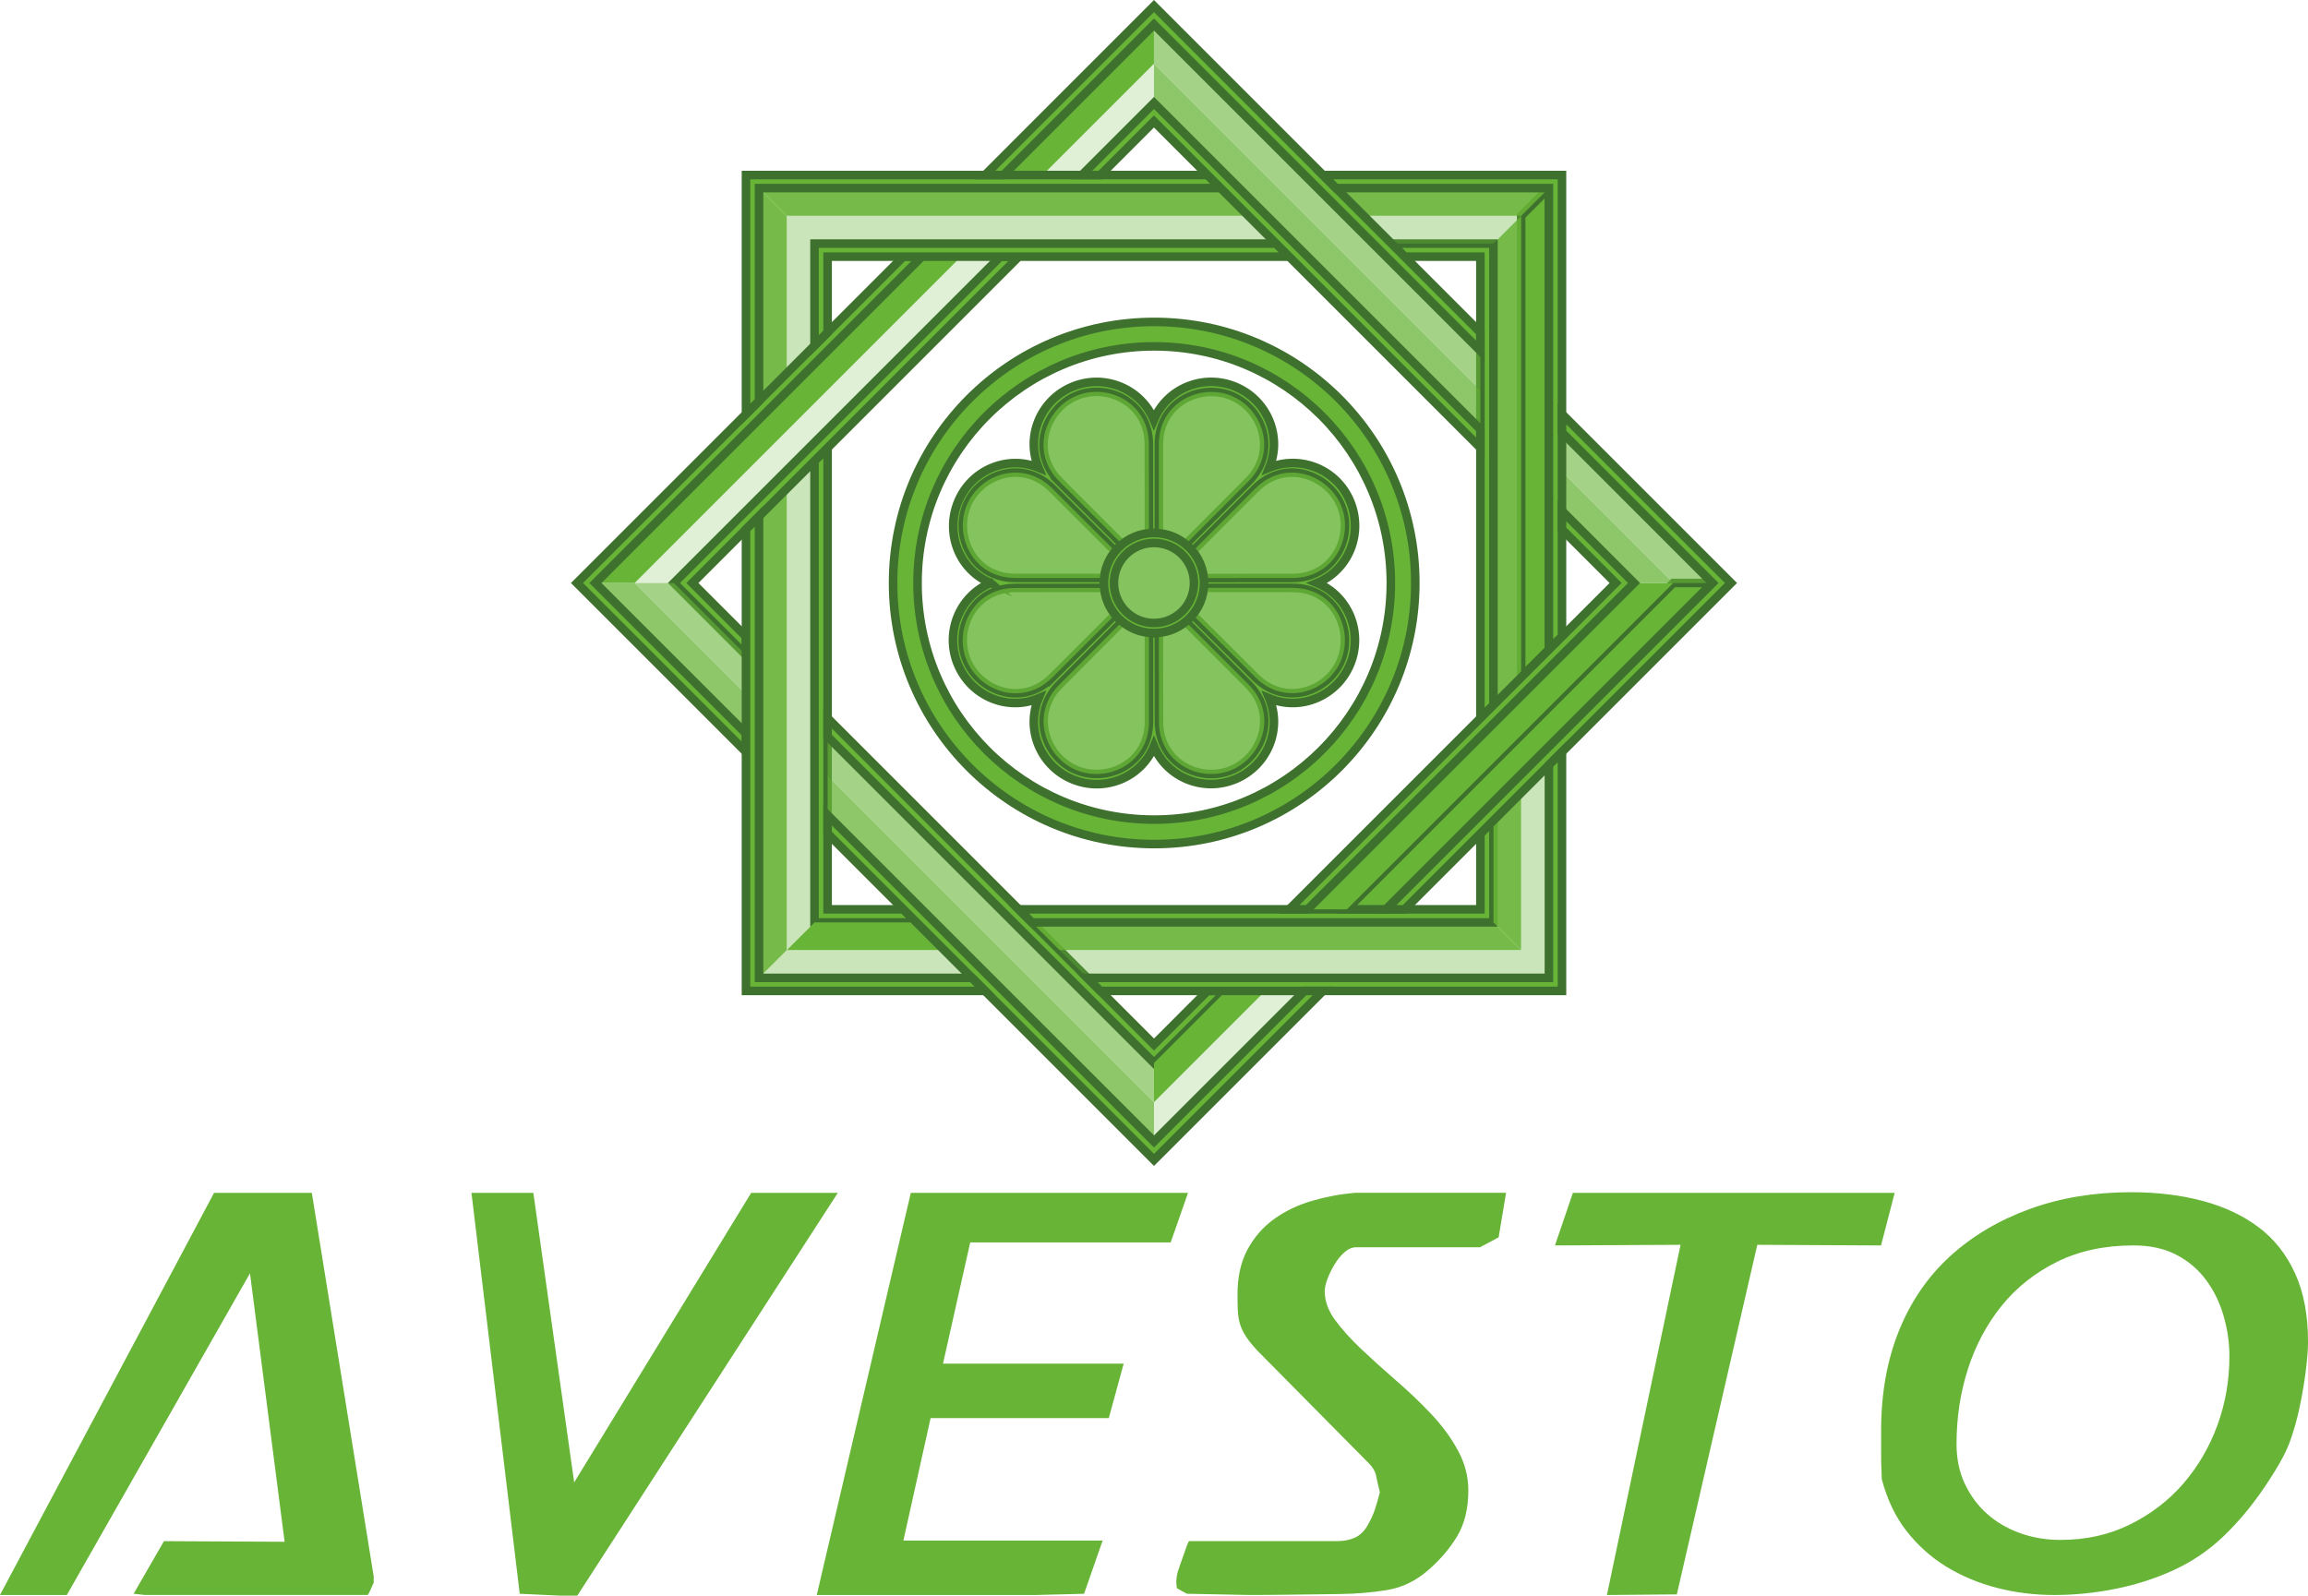 <?xml version="1.0" encoding="UTF-8"?> <svg xmlns="http://www.w3.org/2000/svg" xmlns:xlink="http://www.w3.org/1999/xlink" xmlns:xodm="http://www.corel.com/coreldraw/odm/2003" xml:space="preserve" width="20.6mm" height="14.244mm" version="1.1" style="shape-rendering:geometricPrecision; text-rendering:geometricPrecision; image-rendering:optimizeQuality; fill-rule:evenodd; clip-rule:evenodd" viewBox="0 0 731.86 506.03"> <defs> <style type="text/css"> .str0 {stroke:#3E712D;stroke-width:2.71;stroke-miterlimit:22.926} .fil3 {fill:#67B437} .fil0 {fill:#67B437;fill-rule:nonzero} .fil6 {fill:#67B437;fill-opacity:0.2} .fil2 {fill:#67B437;fill-opacity:0.349} .fil5 {fill:#67B437;fill-opacity:0.6} .fil4 {fill:#67B437;fill-opacity:0.749} .fil7 {fill:#67B437;fill-opacity:0.8} .fil1 {fill:#67B437;fill-opacity:0.902} </style> </defs> <g id="Слой_x0020_1">  <g id="_1893307686256"> <path class="fil0" d="M-0 505.83l21.19 0 58.08 -102.03 10.98 85.15 -38.26 -0.2 -9.61 16.68 3.53 0.39 70.63 0c0.13,0 0.43,-0.49 0.88,-1.47 0.45,-0.98 0.82,-1.8 1.08,-2.45l0 -0.98 0 -0.98 -19.62 -121.65 -31 0 -67.89 127.54zm164.81 -0.39l12.95 0.59 5.3 0 82.6 -127.73 -27.47 0 -56.12 91.82 -12.95 -91.82 -19.62 0 15.3 127.14zm94.18 0.39l54.55 0 14.71 0 15.5 -0.39 5.89 -16.87 -63.18 0 8.63 -38.85 56.51 0 4.71 -17.27 -57.29 0 8.63 -38.45 5.89 0 51.01 0 6.67 0 5.49 -15.7 -87.9 0 -29.82 127.54zm114.19 -2.16l3.14 1.76 19.82 0.39c3.79,0 8.14,-0.03 13.05,-0.1 4.9,-0.07 10.07,-0.13 15.5,-0.2 5.43,-0.06 10.5,-0.49 15.21,-1.28 4.71,-0.79 8.99,-2.85 12.85,-6.18 3.86,-3.33 6.96,-6.96 9.32,-10.89 2.36,-3.93 3.53,-8.76 3.53,-14.52 0,-4.45 -1.11,-8.7 -3.34,-12.75 -2.22,-4.05 -5.03,-7.88 -8.44,-11.48 -3.4,-3.6 -7.06,-7.09 -10.98,-10.49 -3.93,-3.4 -7.59,-6.7 -10.99,-9.91 -3.4,-3.2 -6.21,-6.31 -8.44,-9.32 -2.22,-3.01 -3.34,-6.08 -3.34,-9.22 0,-1.05 0.29,-2.36 0.88,-3.93 0.59,-1.57 1.34,-3.1 2.26,-4.61 0.91,-1.5 1.96,-2.78 3.14,-3.83 1.18,-1.04 2.42,-1.57 3.73,-1.57l39.24 0 5.89 -3.14 2.36 -14.13 -6.28 0 -41.6 0c-4.58,0.39 -9.12,1.24 -13.63,2.55 -4.51,1.31 -8.54,3.24 -12.07,5.79 -3.53,2.55 -6.34,5.79 -8.44,9.71 -2.09,3.93 -3.14,8.64 -3.14,14.13 0,1.96 0.03,3.69 0.1,5.2 0.07,1.51 0.29,2.91 0.69,4.22 0.39,1.31 1.01,2.61 1.86,3.92 0.85,1.31 2.06,2.81 3.63,4.51l35.32 35.71c1.31,1.31 2.09,2.65 2.36,4.02 0.26,1.37 0.65,3.11 1.18,5.2 -0.53,2.09 -1.05,3.93 -1.57,5.49 -0.53,1.57 -1.31,3.27 -2.36,5.1 -1.05,1.83 -2.39,3.11 -4.02,3.83 -1.64,0.72 -3.44,1.08 -5.4,1.08l-47.09 0c-0.13,0 -0.36,0.43 -0.69,1.28 -0.33,0.85 -0.69,1.87 -1.08,3.04 -0.39,1.18 -0.82,2.39 -1.28,3.63 -0.46,1.24 -0.75,2.26 -0.88,3.04 0,0.13 -0.03,0.43 -0.1,0.88 -0.07,0.46 -0.1,0.82 -0.1,1.08 0,0.26 0.03,0.62 0.1,1.08 0.06,0.46 0.1,0.75 0.1,0.88zm159.72 -108.9l-23.35 111.06 22.17 -0.2 25.51 -110.86 39.24 0.2 4.32 -16.68 -102.03 0 -5.69 16.68 39.83 -0.2zm63.77 74.17c1.7,6.54 4.35,12.1 7.95,16.68 3.6,4.58 7.82,8.34 12.65,11.28 4.84,2.95 10.17,5.17 15.99,6.67 5.82,1.5 11.87,2.26 18.15,2.26 6.41,0 12.89,-0.65 19.43,-1.96 6.54,-1.31 12.72,-3.3 18.54,-5.99 5.82,-2.68 11.05,-6.25 15.7,-10.69 4.64,-4.45 8.96,-9.61 12.95,-15.5 3.99,-5.89 6.64,-10.59 7.95,-14.13 1.31,-3.53 2.39,-7.33 3.24,-11.38 0.85,-4.05 1.51,-7.94 1.96,-11.67 0.46,-3.73 0.69,-6.7 0.69,-8.93 0,-8.5 -1.37,-15.76 -4.12,-21.78 -2.75,-6.02 -6.6,-10.89 -11.57,-14.62 -4.97,-3.73 -10.89,-6.51 -17.76,-8.34 -6.87,-1.83 -14.42,-2.75 -22.66,-2.75 -11.64,0 -22.34,1.77 -32.08,5.3 -9.74,3.53 -18.15,8.5 -25.21,14.91 -7.06,6.41 -12.49,14.29 -16.28,23.65 -3.79,9.35 -5.69,19.91 -5.69,31.69 0,0.65 0,1.7 0,3.14 0,1.44 0,2.94 0,4.51 0,1.7 0.03,3.27 0.1,4.71 0.07,1.44 0.1,2.42 0.1,2.95zm23.74 -10.99c0,-8.37 1.21,-16.32 3.63,-23.84 2.42,-7.52 5.99,-14.19 10.69,-20.02 4.71,-5.82 10.56,-10.46 17.56,-13.93 7,-3.46 15.07,-5.2 24.23,-5.2 5.23,0 9.74,0.98 13.54,2.94 3.79,1.96 6.93,4.61 9.42,7.95 2.48,3.34 4.35,7.13 5.59,11.38 1.24,4.25 1.87,8.53 1.87,12.85 0,7.72 -1.28,15.04 -3.83,21.97 -2.55,6.93 -6.15,13.08 -10.79,18.45 -4.64,5.36 -10.27,9.68 -16.87,12.95 -6.6,3.27 -13.96,4.91 -22.07,4.91 -4.58,0 -8.86,-0.72 -12.85,-2.16 -3.99,-1.44 -7.46,-3.47 -10.4,-6.08 -2.95,-2.61 -5.3,-5.79 -7.07,-9.52 -1.77,-3.73 -2.65,-7.95 -2.65,-12.65z"></path> <polygon class="fil1" points="240.69,163.74 249.49,154.94 249.49,301.31 240.69,310.11 "></polygon> <polygon class="fil2" points="249.49,154.94 258.28,146.14 258.28,292.52 249.49,301.31 "></polygon> <polygon class="fil3 str0" points="258.28,146.14 262.43,142.01 262.43,288.38 286.46,288.38 290.6,292.52 258.28,292.52 "></polygon> <polygon class="fil3" points="249.49,301.31 299.4,301.31 290.6,292.52 258.28,292.52 "></polygon> <polygon class="fil2" points="249.49,301.31 299.4,301.31 308.19,310.11 240.69,310.11 "></polygon> <polygon class="fil4" points="262.43,258.49 262.43,246.04 365.93,349.54 365.93,361.98 "></polygon> <polygon class="fil5" points="262.43,246.04 262.43,233.6 365.93,337.1 365.93,349.54 "></polygon> <polygon class="fil3 str0" points="262.43,233.6 262.43,227.75 365.93,331.25 382.92,314.25 388.78,314.25 365.93,337.1 "></polygon> <polygon class="fil3" points="365.93,349.54 401.22,314.25 388.78,314.25 365.93,337.1 "></polygon> <polygon class="fil6" points="365.93,349.54 401.22,314.25 413.66,314.25 365.93,361.98 "></polygon> <polygon class="fil2" points="344.79,310.11 335.99,301.31 482.36,301.31 491.16,310.11 "></polygon> <polygon class="fil1" points="335.99,301.31 327.19,292.52 473.57,292.52 482.36,301.31 "></polygon> <polygon class="fil3 str0" points="327.19,292.52 323.05,288.38 469.43,288.38 469.43,264.34 473.57,260.2 473.57,292.52 "></polygon> <polygon class="fil1" points="482.36,301.31 482.36,251.4 473.57,260.2 473.57,292.52 "></polygon> <polygon class="fil2" points="482.36,301.31 482.36,251.4 491.16,242.61 491.16,310.11 "></polygon> <polygon class="fil3 str0" points="439.53,288.38 427.09,288.38 530.59,184.88 543.03,184.88 "></polygon> <polygon class="fil3" points="427.09,288.38 414.65,288.38 518.15,184.88 530.59,184.88 "></polygon> <polygon class="fil4" points="530.59,184.88 495.3,149.58 495.3,162.02 518.15,184.88 "></polygon> <polygon class="fil5" points="530.59,184.88 495.3,149.58 495.3,137.14 543.03,184.88 "></polygon> <polygon class="fil3 str0" points="491.16,206.01 482.36,214.81 482.36,68.44 491.16,59.64 "></polygon> <polygon class="fil1" points="482.36,214.81 473.57,223.61 473.57,77.24 482.36,68.44 "></polygon> <polygon class="fil3 str0" points="473.57,223.61 469.43,227.75 469.43,81.38 445.39,81.38 441.25,77.24 473.57,77.24 "></polygon> <polygon class="fil2" points="482.36,68.44 432.45,68.44 441.25,77.24 473.57,77.24 "></polygon> <polygon class="fil1" points="482.36,68.44 432.45,68.44 423.65,59.64 491.16,59.64 "></polygon> <polygon class="fil5" points="469.42,111.27 469.42,123.71 365.92,20.21 365.92,7.77 "></polygon> <polygon class="fil4" points="469.42,123.71 469.42,136.15 365.92,32.65 365.92,20.21 "></polygon> <polygon class="fil6" points="365.92,20.21 330.63,55.5 343.07,55.5 365.92,32.65 "></polygon> <polygon class="fil3" points="365.92,20.21 330.63,55.5 318.19,55.5 365.92,7.77 "></polygon> <polygon class="fil1" points="387.06,59.64 395.86,68.44 249.49,68.44 240.69,59.64 "></polygon> <polygon class="fil2" points="395.86,68.44 404.65,77.24 258.28,77.24 249.49,68.44 "></polygon> <polygon class="fil2" points="249.49,68.44 249.49,118.35 258.28,109.55 258.28,77.24 "></polygon> <polygon class="fil1" points="249.49,68.44 249.49,118.35 240.69,127.15 240.69,59.64 "></polygon> <polygon class="fil3" points="292.31,81.38 304.75,81.38 201.26,184.88 188.81,184.88 "></polygon> <polygon class="fil6" points="304.75,81.38 317.2,81.38 213.7,184.88 201.26,184.88 "></polygon> <polygon class="fil3 str0" points="317.2,81.38 323.05,81.38 219.55,184.88 236.55,201.87 236.55,207.73 213.7,184.88 "></polygon> <polygon class="fil5" points="201.26,184.88 236.55,220.17 236.55,207.73 213.7,184.88 "></polygon> <polygon class="fil4" points="201.26,184.88 236.55,220.17 236.55,232.61 188.81,184.88 "></polygon> <polygon class="fil3 str0" points="182.96,184.88 236.55,238.47 236.55,232.61 188.81,184.88 292.31,81.38 286.46,81.38 "></polygon> <polygon class="fil3 str0" points="236.55,55.5 236.55,131.29 240.69,127.15 240.69,59.64 387.06,59.64 382.92,55.5 "></polygon> <polygon class="fil3 str0" points="404.65,77.24 408.79,81.38 262.43,81.38 262.43,105.41 258.28,109.55 258.28,77.24 "></polygon> <polygon class="fil3 str0" points="365.92,1.91 312.34,55.5 318.19,55.5 365.92,7.77 469.42,111.27 469.42,105.41 "></polygon> <polygon class="fil3 str0" points="469.42,136.15 469.42,142.01 365.92,38.51 348.93,55.5 343.07,55.5 365.92,32.65 "></polygon> <polygon class="fil3 str0" points="495.3,55.5 419.52,55.5 423.65,59.64 491.16,59.64 491.16,206.01 495.3,201.87 "></polygon> <polygon class="fil3 str0" points="548.89,184.88 495.3,131.29 495.3,137.14 543.03,184.88 439.53,288.38 445.39,288.38 "></polygon> <polygon class="fil3 str0" points="414.65,288.38 408.8,288.38 512.3,184.88 495.3,167.88 495.3,162.02 518.15,184.88 "></polygon> <polygon class="fil3 str0" points="495.3,314.25 495.3,238.47 491.16,242.61 491.16,310.11 344.79,310.11 348.93,314.25 "></polygon> <polygon class="fil3 str0" points="365.93,367.84 419.52,314.25 413.66,314.25 365.93,361.98 262.43,258.49 262.43,264.34 "></polygon> <polygon class="fil3 str0" points="236.55,314.25 312.33,314.25 308.19,310.11 240.69,310.11 240.69,163.74 236.55,167.88 "></polygon> <path class="fil3 str0" d="M365.99 102.08c45.73,0 82.8,37.07 82.8,82.8 0,45.73 -37.07,82.8 -82.8,82.8 -45.73,0 -82.8,-37.07 -82.8,-82.8 0,-45.73 37.07,-82.8 82.8,-82.8zm0 7.76c41.44,0 75.04,33.59 75.04,75.04 0,41.44 -33.59,75.04 -75.04,75.04 -41.44,0 -75.04,-33.59 -75.04,-75.04 0,-41.44 33.6,-75.04 75.04,-75.04z"></path> <path class="fil7" d="M365.92 172.18c-7.01,0 -12.69,5.68 -12.69,12.7 0,7.01 5.68,12.69 12.69,12.69 7.01,0 12.69,-5.68 12.69,-12.69 0,-7.01 -5.68,-12.7 -12.69,-12.7z"></path> <path class="fil3 str0" d="M314.14 184.87c-9.91,4.14 -14.64,15.73 -10.42,25.82 4.22,10.09 15.67,14.92 25.58,10.78 -4.15,9.98 0.69,21.48 10.8,25.68 10.11,4.2 21.67,-0.49 25.82,-10.47 4.14,9.96 15.69,14.63 25.78,10.43 10.1,-4.2 14.93,-15.68 10.79,-25.64 9.98,4.14 21.46,-0.71 25.65,-10.81 4.18,-10.11 -0.51,-21.65 -10.49,-25.78 9.98,-4.08 14.69,-15.64 10.53,-25.8 -4.16,-10.16 -15.71,-14.87 -25.69,-10.79 4.14,-10 -0.69,-21.5 -10.8,-25.68 -10.1,-4.18 -21.65,0.53 -25.8,10.52 -4.15,-9.95 -15.74,-14.71 -25.83,-10.5 -10.1,4.21 -14.9,15.71 -10.76,25.66 -9.89,-4.06 -21.35,0.71 -25.52,10.86 -4.16,10.15 0.47,21.67 10.37,25.73zm21.77 -32.22c-9.44,-9.44 -4.41,-23.2 5.63,-27.22 9.9,-3.96 22.76,2.39 22.76,15.46 0.01,9.4 0.02,18.79 0.03,28.19 -3.52,0.39 -6.28,1.63 -8.49,3.51l-19.94 -19.94zm-14 30.63c-13.35,0 -19.52,-13.29 -15.27,-23.23 4.2,-9.8 17.78,-14.41 27.02,-5.16 6.65,6.64 13.3,13.27 19.96,19.91 -2.21,2.77 -3.29,5.6 -3.52,8.48l-28.19 0zm11.76 31.57c-9.44,9.44 -23.2,4.41 -27.22,-5.63 -3.96,-9.9 2.38,-22.76 15.46,-22.76 9.4,-0.01 18.79,-0.02 28.19,-0.03 0.39,3.52 1.63,6.28 3.51,8.49l-19.94 19.94zm30.67 14.01c0,13.35 -13.29,19.52 -23.23,15.26 -9.8,-4.2 -14.41,-17.78 -5.16,-27.02 6.64,-6.65 13.27,-13.3 19.91,-19.96 2.77,2.21 5.6,3.29 8.48,3.52l0 28.2zm45.54 -42.43c13.35,0 19.52,13.29 15.26,23.23 -4.2,9.8 -17.78,14.41 -27.02,5.16 -6.65,-6.64 -13.3,-13.28 -19.96,-19.91 2.21,-2.77 3.29,-5.6 3.52,-8.48l28.2 0zm-13.99 30.65c9.44,9.44 4.41,23.2 -5.63,27.22 -9.9,3.96 -22.76,-2.38 -22.76,-15.46 -0.01,-9.4 -0.02,-18.79 -0.03,-28.19 3.52,-0.39 6.28,-1.63 8.49,-3.51l19.93 19.94zm2.22 -62.18c9.44,-9.44 23.2,-4.41 27.22,5.63 3.96,9.9 -2.39,22.76 -15.46,22.76 -9.4,0.01 -18.79,0.02 -28.19,0.03 -0.39,-3.52 -1.63,-6.28 -3.51,-8.49l19.94 -19.93zm-30.63 -14c0,-13.35 13.29,-19.52 23.23,-15.27 9.8,4.2 14.41,17.78 5.16,27.02 -6.64,6.65 -13.28,13.3 -19.91,19.96 -2.77,-2.21 -5.6,-3.29 -8.48,-3.52l0 -28.19zm-1.55 28.12c-8.76,0 -15.87,7.11 -15.87,15.87 0,8.76 7.11,15.87 15.87,15.87 8.76,0 15.87,-7.1 15.87,-15.87 0,-8.76 -7.11,-15.87 -15.87,-15.87z"></path> <path class="fil7" d="M335.91 152.65c-9.44,-9.44 -4.41,-23.2 5.63,-27.22 9.9,-3.96 22.76,2.39 22.76,15.46 0.01,9.4 0.02,18.79 0.03,28.19 -3.52,0.39 -6.28,1.63 -8.49,3.51l-19.94 -19.94z"></path> <path class="fil7" d="M321.9 183.28c-13.35,0 -19.52,-13.29 -15.27,-23.23 4.2,-9.8 17.78,-14.41 27.02,-5.16 6.65,6.64 13.3,13.27 19.96,19.91 -2.21,2.77 -3.29,5.6 -3.52,8.48l-28.19 0z"></path> <path class="fil7" d="M333.66 214.85c-9.44,9.44 -23.2,4.41 -27.22,-5.63 -3.96,-9.89 2.38,-22.76 15.46,-22.76 9.4,-0.01 18.79,-0.02 28.19,-0.03 0.39,3.52 1.63,6.28 3.51,8.49l-19.94 19.94z"></path> <path class="fil7" d="M364.33 228.86c0,13.35 -13.29,19.52 -23.23,15.26 -9.8,-4.2 -14.41,-17.78 -5.16,-27.02 6.64,-6.65 13.27,-13.3 19.91,-19.96 2.77,2.21 5.6,3.29 8.48,3.52l0 28.2z"></path> <path class="fil7" d="M409.87 186.42c13.35,0 19.52,13.29 15.26,23.23 -4.2,9.8 -17.78,14.41 -27.02,5.16 -6.65,-6.64 -13.3,-13.28 -19.96,-19.91 2.21,-2.77 3.29,-5.6 3.52,-8.48l28.2 0z"></path> <path class="fil7" d="M395.89 217.07c9.44,9.44 4.41,23.2 -5.63,27.22 -9.9,3.96 -22.76,-2.38 -22.76,-15.46 -0.01,-9.4 -0.02,-18.79 -0.03,-28.19 3.52,-0.39 6.28,-1.63 8.49,-3.51l19.93 19.94z"></path> <path class="fil7" d="M398.11 154.89c9.44,-9.44 23.2,-4.41 27.22,5.63 3.96,9.9 -2.39,22.76 -15.46,22.76 -9.4,0.01 -18.79,0.02 -28.19,0.03 -0.39,-3.52 -1.64,-6.28 -3.51,-8.48l19.93 -19.94z"></path> <path class="fil7" d="M367.47 140.89c0,-13.35 13.29,-19.52 23.23,-15.27 9.8,4.2 14.41,17.78 5.16,27.02 -6.64,6.65 -13.28,13.3 -19.91,19.96 -2.77,-2.21 -5.6,-3.29 -8.48,-3.52l0 -28.19z"></path> <path class="fil3 str0" d="M365.92 169.01c-8.76,0 -15.87,7.11 -15.87,15.87 0,8.76 7.11,15.87 15.87,15.87 8.76,0 15.87,-7.1 15.87,-15.87 0,-8.76 -7.11,-15.87 -15.87,-15.87zm0 3.17c-7.01,0 -12.69,5.68 -12.69,12.7 0,7.01 5.68,12.69 12.69,12.69 7.01,0 12.69,-5.68 12.69,-12.69 0,-7.01 -5.68,-12.7 -12.69,-12.7z"></path> </g> </g> </svg> 